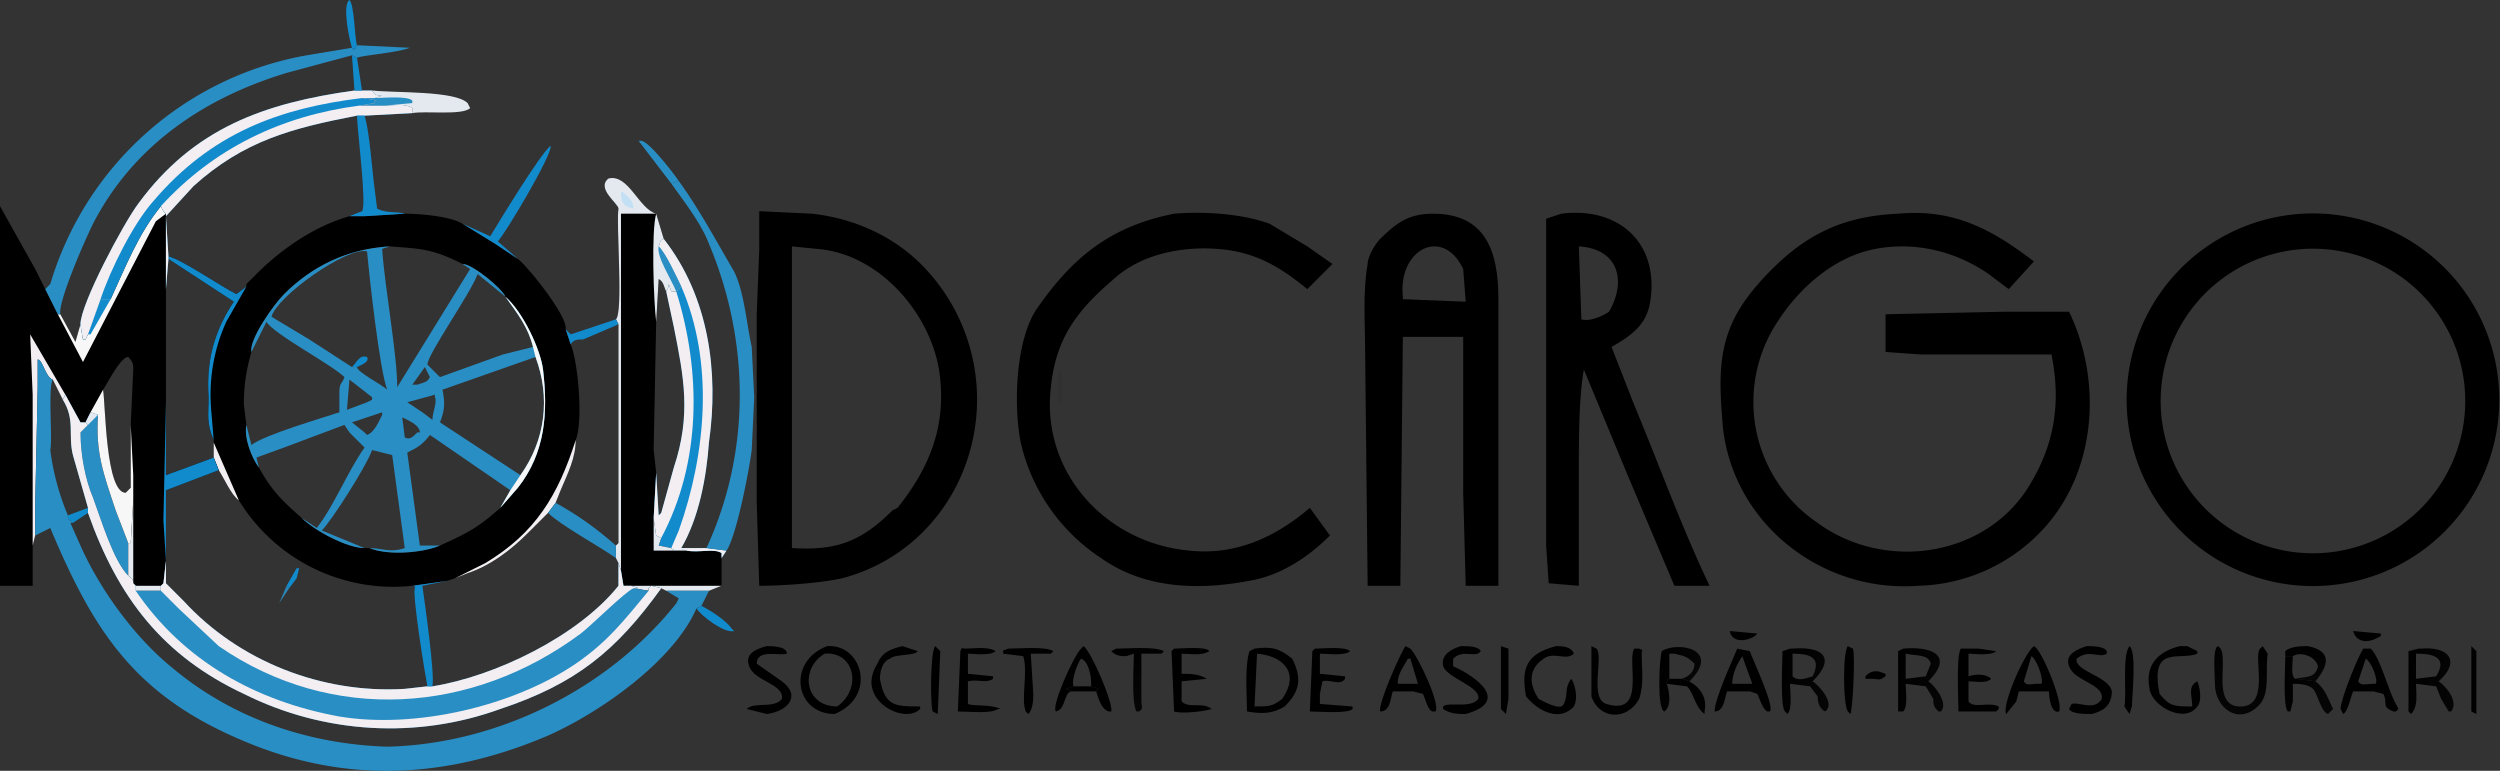 <svg xmlns="http://www.w3.org/2000/svg" width="994.4" height="306.6"><rect width="100%" height="100%" fill="#333333" stroke="none"/><path d="M161 85c6 0 18 1 23 4l13 8 9 6c4 3 20 23 19 28l2 6c3 7 5 31 2 38 0 7-3 13-6 20l-2 5-3 4-8 8c-7 7-15 13-24 16l-5 2-3 1-14 2a72 72 0 0 1-69-34c-3-2-6-9-8-12l-2-5v-7c-3-7-2-10-2-17-1-14 2-26 10-38l-26-17v-1c5 1 21 12 27 15l4-3v-1l4-4c10-10 23-19 37-23h6zm-16 133h2c7 3 21 2 28-1 11-5 15-7 24-15l7-8c11-14 12-30 10-47-1-8-8-23-15-29-1-3-13-13-17-13-12-6-16-6-29-7-17 1-31 8-42 19-4 4-14 18-13 23-2 7-3 13-3 21l1 8c-1 5 2 13 5 17 5 9 9 13 17 20 5 5 18 12 25 12z" style="stroke-width:2.048"/><path fill="#128bcd" d="M67 102c5 1 21 12 27 15l4-3-8 14c-5 11-7 23-6 35l1 12c-3-7-2-10-2-17-1-14 2-26 10-38l-26-17z" style="stroke-width:2.048"/><path fill="#f2eef2" d="M229 175c0 7-3 13-6 20l-2 5-3 4-8 8c-7 7-15 13-24 16l-5 2 12-6c20-12 29-27 36-49zM85 176l10 23c-3-2-6-9-8-12l-2-5v-6z" style="stroke-width:2.048"/><path fill="#298ec4" d="M100 140c-1-5 9-19 13-23 11-11 25-18 42-19l-3 1c1 15 6 42 6 55l29-47-3-2c4 0 16 10 17 13l-11-9c-3 8-20 32-20 36l5 5 25-9 12-3c-2-8-6-13-11-20 7 6 14 21 15 29 2 17 1 33-10 47l-7 8 4-7-32-22c-3 4-5 5-9 7l5 37h8c-7 3-21 4-28 1 5 0 8 2 14 0l-5-37-8-2c-2 6-16 28-20 32l17 7c-7 0-20-7-25-12l6 4c7-9 12-22 19-32l-6-6-2-3-24 9-11 4 1 4c-3-4-6-12-5-17l2 8c5-4 29-11 35-13v-8c0-4 1-3 2-6-5-5-28-17-31-22l-6 12zm107 49c10-14 12-31 6-47l-37 13c1 5 1 8-1 13l32 21zm-67-43h2c0 2 10 7 12 9-3-8-7-44-8-55-8-2-36 18-38 26l15 9 17 11zm-2 17 8-3 2-1v-1l-9-7-1 12zm35-6-11 3 6 4 4 3c0-3 2-7 1-9v-1zm-4-11-5 7h2c3-1 4-1 5-3l-2-4zm-3 26h1c0-3-5-5-7-6l1 8c2 1 3 0 5-2zm-26-4 5 4 1 1c3-1 5-6 6-8v-1l-12 4z" style="stroke-width:2.048"/><path fill="#f6f7f6" d="M201 118c7 6 14 21 15 29 2 17 1 33-10 47l-7 8 4-7 4-6c10-14 12-31 6-47l-1-4c-2-8-6-13-11-20z" style="stroke-width:2.048"/><path fill="#128bcd" d="M140 146c2-2 3-5 6-4 1 2-2 3-4 4z" style="stroke-width:2.048"/><path d="M916 85a74 74 0 1 1 8 148 74 74 0 0 1-8-148zm7 135a60 60 0 1 0-6-121 60 60 0 0 0 6 121zM302 84l21 1c18 2 35 10 47 24a76 76 0 0 1 14 76c-8 22-26 39-49 45-9 2-24 3-33 3l-1-33v-75l1-26V84zm13 134c17 1 27-2 40-15l2-1c12-15 19-31 17-51-2-24-23-50-49-52l-10-1v120zM755 85c22-2 37 6 54 19l-10 11-8-6c-13-9-29-13-45-10s-30 15-39 29a58 58 0 0 0 16 80c26 19 65 14 83-13 11-17 14-34 10-54h-52l-14-1v-15l47-1h26c13 27 11 62-9 85a70 70 0 0 1-51 24c-40 3-76-27-78-67-2-24 0-38 17-56 15-16 30-24 53-25zM64 82l1 2 1 1v104l19-7 2 5-21 8v28l-1 9-1 1v2H54v-2l-1-1c0-2-1-2-2-3-6-6-11-23-14-31-3-7-5-17-5-26l3-3-1-1h-2l-6-11-1 2-4-8c-3-1-4-8-6-8v11l-1 47v12l-1 4v16H0V82l14 25 4 8 5 10h1l6 11 2-7 1 6h1l1-2 5-14h4c6-13 11-26 20-37zm-12 87 1-22c0-2 0-3-2-5-3 0-8 10-10 13 1 6 1 41 9 41l2-2v-25z" style="stroke-width:2.048"/><path fill="#298ec4" d="m34 168 2-4 3 1c-1 15 2 23 7 38l5 13v13c-6-6-11-23-14-31-3-7-5-17-5-26l3-3z" style="stroke-width:2.048"/><path fill="#e4e9f0" d="m34 168 2-4 3 1-4 4z" style="stroke-width:2.048"/><path fill="#f6f7f6" d="m36 164 5-9c1 6 1 41 9 41l2-2v-25l1 20v10l-1 17h-1l-5-13c-5-15-8-23-7-38l-3-1zM64 82l1 2 1 1-4 3-29 56-10-19h1l6 11 2-7 1 6h1l1-2 5-14h4c6-13 11-26 20-37z" style="stroke-width:2.048"/><path fill="#128bcd" d="M40 119h4l-8 14h-1l5-14z" style="stroke-width:2.048"/><path fill="#f2eef2" d="m12 133 14 24-1 2-4-8c-3-1-4-8-6-8v11l-1 47v12l-1 4v-60l-1-24z" style="stroke-width:2.048"/><path fill="#128bcd" d="M66 160v29l19-7 2 5-21 8v28l-1-16 1-47z" style="stroke-width:2.048"/><path fill="#e4e9f0" d="M51 216h1l1-17v33c0-2-1-2-2-3v-13zM54 233h10v2H54z" style="stroke-width:2.048"/><path d="M570 85c21 0 26 15 26 34v114h-13l-1-37v-62h-24l-1 99h-13l-1-93c0-11-1-24 1-35 0-3 3-8 5-10 7-7 12-10 21-10zm-12 33v1l25 1-1-13c-8-17-26-8-24 11zM245 127c3-3 0-38 1-44 0-2-9-8-4-12 8-2 12 12 19 14l3 10c18 23 22 53 18 81-1 14-4 30-11 42h10l8 1-2 3v11l-5 2h-17l-2-1-4-1-1 1v1l-6-1h2l-3-1h-3l-1-6-1-3-1-2v-5l1-1v-87l-1-2zm16 61 1 17 1-1 5-18c7-21 4-36 0-56l-3-14c-1-2-1-4-3-5l-1 17-1 51 1 9z" style="stroke-width:2.048"/><path fill="#128bcd" d="M262 98c1-2 0-2 2-3 18 23 22 53 18 81-1 14-4 30-11 42h10l8 1-2 3v-2c-3-2-9 0-14-1-2-1-4 1-6-1l-5-1 1-3-2-1-1-7 1-18 1 17 1-1 5-18c7-21 4-36 0-56l-3-14 1-2v-1l1 3h2l2-2c-2-4-6-13-9-16z" style="stroke-width:2.048"/><path fill="#f2eef2" d="M262 98c1-2 0-2 2-3 18 23 22 53 18 81-1 14-4 30-11 42h10l8 1-2 3v-2c-3-2-9 0-14-1-2-1-4 1-6-1l3-7c11-31 14-67 1-97-2-4-6-13-9-16z" style="stroke-width:2.048"/><path fill="#f2eef2" d="m265 116 1-2v-1l1 3h2c10 32 10 68-6 98l-2-1-1-7 1-18 1 17 1-1 5-18c7-21 4-36 0-56l-3-14z" style="stroke-width:2.048"/><path fill="#e4e9f0" d="M245 127c3-3 0-38 1-44 0-2-9-8-4-12 8-2 12 12 19 14l3 10c-2 1-1 1-2 3 3 3 7 12 9 16l-2 2h-2l-1-3v1l-1 2c-1-2-1-4-3-5l-1 17c-1-8-2-36 0-43h-14v142l-1-3-1-2v-5l1-1v-87l-1-2z" style="stroke-width:2.048"/><path fill="#298ec4" d="M262 98c3 3 7 12 9 16l-2 2c-2-5-8-14-7-18z" style="stroke-width:2.048"/><path fill="#c3dff4" d="M247 76c3 2 5 4 5 7-4-1-5-2-5-7z" style="stroke-width:2.048"/><path fill="#e4e9f0" d="M251 233h36l-5 2h-17l-2-1-4-1-1 1v1l-6-1h2zM260 206l1 7 2 1-1 3 5 1c2 2 4 0 6 1h-13v-13z" style="stroke-width:2.048"/><path fill="#128bcd" d="m114 233 4-7h1l-1 4-3 4z" style="stroke-width:2.048"/><path fill="#298ec4" fill-opacity=".9" d="m114 233 1 1-4 6 3-7z" style="stroke-width:2.048"/><path d="M621 85c24-3 40 13 35 37-2 8-8 12-15 16l9 23c10 24 19 49 30 72h-14l-19-45-17-41c-2 11-2 28-2 40v46l-12-1-1-15V87zm19 39c7-12 4-25-12-26l1 29c3 1 8-1 11-3zM467 85c12-1 27 0 38 4l15 9 10 7-10 10c-11-9-21-15-36-16-14-1-30 2-41 12-14 12-23 23-25 43-4 34 22 62 55 65 18 2 34-5 48-17l8 11c-9 9-20 16-32 18-21 4-42 3-59-9a75 75 0 0 1-32-46c-3-15-2-42 7-54 14-20 29-32 54-37z" style="stroke-width:2.048"/><path fill="#298ec4" d="m26 157 6 11h2l1 1-3 3c0 9 2 19 5 26 3 8 8 25 14 31 1 1 2 1 2 3l1 1v2h10v-2l1-1 1-9v9l7 7c22 24 55 37 88 35l9-1h2c25-4 58-20 74-40v-9l1 3 1 6h3l3 1h-2l6 1v-1l1-1 4 1c-18 25-34 38-64 48-33 12-70 10-102-6-32-15-50-38-62-72v-2l-6-21c-2-8 1-14-4-22z" style="stroke-width:2.048"/><path fill="#f2eef2" d="m26 157 6 11h2l1 1-3 3c0 9 2 19 5 26 3 8 8 25 14 31 1 1 2 1 2 3l1 1v2c19 28 48 44 81 50 30 5 69-4 94-21 13-9 19-17 29-29v-1l1-1 4 1c-18 25-34 38-64 48-33 12-70 10-102-6-32-15-50-38-62-72v-2l-6-21c-2-8 1-14-4-22z" style="stroke-width:2.048"/><path fill="#f2eef2" d="M66 223v9l7 7c22 24 55 37 88 35l9-1h2c25-4 58-20 74-40v-9l1 3 1 6h3l3 1h-2c-3 1-17 15-21 18-43 32-99 36-144 5l-16-15-7-7v-2l1-1 1-9z" style="stroke-width:2.048"/><path fill="#298ec4" d="M14 213v-12l1-47v-11c2 0 3 7 6 8-2 3 0 24-1 28a100 100 0 0 0 7 26c0 2 0 1 2 3h-1l4 9c8 18 22 37 37 49 24 20 54 30 85 31 44-1 88-23 115-57l1-2-5-3h17l-3 6-2 1c-9 21-39 42-60 51-38 16-77 19-117 3-45-18-62-43-80-86l-6 3z" style="stroke-width:2.048"/><path fill="#128bcd" d="M144 36h4c1 2 2 2 4 2l-3 1h-5l6 1h-1v1l-6 1h10c4 0 8-1 11 1v2l-19 1h-3c-26 5-45 10-65 28L66 86l1 16v1l-1 12V85l-1-1-1-2c-9 11-14 24-20 37h-4l-5 14-1 2h-1l-1-6c0-8 17-40 23-48 22-30 50-40 86-45h3z" style="stroke-width:2.048"/><path fill="#f2eef2" d="M144 36h4c1 2 2 2 4 2l-3 1h-5c-33 4-60 14-83 41-8 9-17 27-21 39l-5 14-1 2h-1l-1-6c0-8 17-40 23-48 22-30 50-40 86-45h3z" style="stroke-width:2.048"/><path fill="#f2eef2" d="M143 42h10c4 0 8-1 11 1v2l-19 1h-3c-26 5-45 10-65 28L66 86l1 16v1l-1 12V85l-1-1-1-2c21-23 48-36 79-40Z" style="stroke-width:2.048"/><path fill="#298ec4" d="m142 18 21 1c-5 2-19 3-21 4l-2-1-26 7C81 39 53 58 37 89c-3 6-14 31-13 36h-1l-5-10 2-2a130 130 0 0 1 102-91l18-3 1 1zM270 72c8 11 15 24 22 36 4 8 5 21 7 30l1 20-1 21c-1 8-6 34-10 40l-8-1c18-39 17-83 1-121-3-8-10-17-15-24z" style="stroke-width:2.048"/><path d="M329 257c14-1 20 20 3 27-16 0-19-21-3-27zm4 24c10-7 7-22-5-21-10 6-8 21 5 21z" style="stroke-width:2.048"/><defs><linearGradient id="a" x1="260.6" x2="251" y1="145.9" y2="140.8" gradientTransform="translate(-20 -23) scale(2.048)" gradientUnits="userSpaceOnUse"><stop offset="0"/><stop offset="1"/></linearGradient></defs><path fill="url(#a)" d="M499 258c7-1 10 0 15 4 4 8 3 13-3 19-5 3-9 3-15 2 0-6-1-18 1-24l2-1zm0 23c6 0 7 0 11-3 7-10 1-17-10-18l-1 21z" style="fill:url(#a);stroke-width:2.048"/><defs><linearGradient id="b" x1="387.3" x2="378.1" y1="144.2" y2="142.3" gradientTransform="translate(-20 -23) scale(2.048)" gradientUnits="userSpaceOnUse"><stop offset="0" stop-opacity=".9"/><stop offset="1"/></linearGradient></defs><path fill="url(#b)" d="M757 258c10-1 21 2 10 13 3 2 8 9 5 12h-1c-2-2-2-3-2-5l-3-5-8-1c0 3 1 9-1 11h-2v-24l2-1zm1 12 8-1 2-5c-1-4-6-3-10-4v10z" style="fill:url(#b);stroke-width:2.048"/><defs><linearGradient id="c" x1="364.9" x2="355.8" y1="143.9" y2="142.5" gradientTransform="translate(-20 -23) scale(2.048)" gradientUnits="userSpaceOnUse"><stop offset="0" stop-opacity=".9"/><stop offset="1"/></linearGradient></defs><path fill="url(#c)" d="M712 258h1c11-1 18 3 8 13 3 2 9 9 5 12-2-1-3-3-3-6l-3-4-8-1c0 3 1 10-1 12l-1-1c-2-2-1-20-1-24l3-1zm9 11c4-8-2-9-8-9v9c2 2 5 1 8 0z" style="fill:url(#c);stroke-width:2.048"/><defs><linearGradient id="d" x1="486.5" x2="477.2" y1="144" y2="142.4" gradientTransform="translate(-20 -23) scale(2.048)" gradientUnits="userSpaceOnUse"><stop offset="0" stop-opacity=".9"/><stop offset="1"/></linearGradient></defs><path fill="url(#d)" d="M962 258h1c11-1 16 5 7 13 3 2 8 8 5 12h-1l-3-5-2-5-8-1c0 4 1 9-2 12l-1-1v-24l4-1zm-1 12 8-1c5-8-2-9-8-9v10z" style="fill:url(#d);stroke-width:2.048"/><path d="m559 257 2 1c3 3 12 22 10 25h-1c-2 0-3-5-4-7l-4-1h-8c-1 3-1 8-5 8-1-3 8-23 10-26zm0 15h5l-3-10h-1c-1 2-4 6-4 9v1h3z" style="stroke-width:2.048"/><path fill="#e4e9f0" d="M148 36c9 1 33 0 38 5l1 2c-3 3-18 1-23 2v-2c-3-2-7-1-11-1h-10l6-1v-1h1l-6-1h5l3-1c-2 0-3 0-4-2z" style="stroke-width:2.048"/><path fill="#298ec4" d="M149 39c3 0 13-1 15 1v1l-11 1h-10l6-1v-1h1l-6-1h5z" style="stroke-width:2.048"/><path d="M940 258h3c4 4 7 17 10 22l1 2-1 1h-1c-5-2-2-3-4-7l-4-1h-8c-1 2-2 8-4 9l-1-2c0-4 7-21 9-24zm4 14h1c1-2-2-9-4-10l-3 9c1 2 3 1 6 1zM809 257c3 1 12 23 10 26-3 1-4-5-4-8h-12l-1 4-4 5c-2-3 7-24 11-27zm1 15h2c1-2-2-10-4-11l-3 10c1 2 3 1 5 1zM691 258l5 1c1 3 10 22 8 24h-1c-2-1-3-5-4-7l-3-1h-9c-1 2-1 8-5 8 0-5 7-20 9-25zm1 14h5l-4-11c-2 3-4 7-4 11h3z" style="stroke-width:2.048"/><path fill="#128bcd" d="M142 46h3c2 6 3 22 4 29l1 8c4 2 8 1 11 2l-16 1h-6l5-2c2-2-2-33-2-38z" style="stroke-width:2.048"/><defs><linearGradient id="e" x1="441.4" x2="447.5" y1="147.9" y2="136.9" gradientTransform="translate(-20 -23) scale(2.048)" gradientUnits="userSpaceOnUse"><stop offset="0" stop-opacity=".9"/><stop offset="1"/></linearGradient></defs><path fill="url(#e)" d="M882 257c6 2-4 25 10 24 11-1 4-20 7-23l1-1 2 3c-1 7 1 15-3 20-8 9-18 2-18-8 0-4-1-13 1-15z" style="fill:url(#e);stroke-width:2.048"/><path d="m633 257 2 1c3 3-3 20 4 22 16 5 8-17 11-22h2c2 1 1 0 1 2 0 6 1 12-1 18-5 9-16 8-19-1v-20zM867 257h3l4 2v1c-7 3-19-4-15 16 4 5 6 5 13 5 0-4-2-8 2-10 1 2 2 8 0 10-5 7-18 0-19-7-2-10 4-15 12-17zM619 257c2 0 6 0 7 3-3 3-8-1-12 2-6 4-6 10-2 16 2 1 9 5 10 2 2-4 0-6 3-10 2 3 3 10 0 12-6 5-14 0-18-5-2-11 0-17 12-20zM780 258h7l7 1c-2 2-9 1-11 1v9c3-1 7-1 9 1-2 2-6 1-9 1v8c2 3 8 0 12 2v1l-1 1h-15c0-4-1-23 1-25zM467 258c3 0 13-1 14 1-3 2-8 1-11 1v8c3 0 7 0 10 2l-1-1 1 1-10 1v8c3 3 8 0 12 3-3 1-12 2-15 1l-1-24 1-1zM523 258c3 0 12-1 14 1-2 2-9 1-12 1v8l10 1v1c-2 3-6 0-9 1l-1 5v4l13 1v1c-2 2-13 1-17 1l1-24 1-1zM384 258c3 0 9-1 12 1-2 2-9 1-11 1v8l10 1v1c-3 2-6 0-10 1v9c2 1 9 0 13 2h-1c-3 2-11 1-16 1l1-24c1-2 0-1 2-1z" style="stroke-width:2.048"/><path fill="#298ec4" d="m218 204 3-4c9 5 16 10 24 17v5c-7-5-22-13-27-18z" style="stroke-width:2.048"/><path d="M581 257c3 0 7 0 8 2-2 3-7-1-11 3v3c9 4 23 14 5 19-3 0-6 0-9-2v-1c2-2 11 1 14-3 1-5-12-8-14-13-1-5 4-7 7-8zM305 257c2 0 8 0 8 3-3 1-12-2-12 4l10 7c8 6 2 12-6 13l-8-2c3-3 11 0 14-4 1-6-11-7-13-13-2-5 3-7 7-8zM426 275c-3 1-2 7-6 8-2-2 7-22 10-25l1-1c3 2 12 23 11 26h-1c-3-1-4-5-5-8l1-1-3-1v-2c0-2-1-8-4-9-1 1-4 8-3 11l-3 1 2 1z" style="stroke-width:2.048"/><path fill="#128bcd" d="m164 233 14-2-10 2c1 7 5 35 4 40h-2c-1-5-6-36-5-39v-1z" style="stroke-width:2.048"/><path d="M830 257c2 0 7 0 8 2v1c-3 2-7-2-12 2-1 5 13 7 14 13 0 6-4 8-8 9-3 0-8 0-9-2l1-2c3-1 9 3 12-2 1-6-11-7-13-13-2-5 4-7 7-8z" style="stroke-width:2.048"/><defs><linearGradient id="f" x1="338.5" x2="331.5" y1="144.1" y2="141.9" gradientTransform="translate(-20 -23) scale(2.048)" gradientUnits="userSpaceOnUse"><stop offset="0" stop-opacity=".9"/><stop offset="1"/></linearGradient></defs><path fill="url(#f)" d="M663 272c1 3 2 9-1 11-3-1-2-21-1-24 6-4 24-1 11 12l-3-1c3-1 5-3 5-6-3-3-4-3-8-4h-2v10l-1 1v1z" style="fill:url(#f);stroke-width:2.048"/><path fill="#128bcd" d="M195 94c3-5 20-33 24-36 1 3-18 35-21 38l8 7-9-6-13-8 11 5z" style="stroke-width:2.048"/><path d="m359 257 6 2c-1 2-9 1-11 3-3 1-4 5-4 8 2 11 6 11 16 11v1c-5 5-17 0-19-8-1-3 0-7 2-10 2-5 6-6 10-7z" style="stroke-width:2.048"/><defs><linearGradient id="g" x1="462" x2="453.2" y1="144.9" y2="143.4" gradientTransform="translate(-20 -23) scale(2.048)" gradientUnits="userSpaceOnUse"><stop offset="0" stop-opacity=".9"/><stop offset="1"/></linearGradient></defs><path fill="url(#g)" d="M909 261h3c0 3-1 8 1 9l8 1c4 3 5 7 7 11l-2 2c-3-1-4-8-6-10s-6-2-8-2v7l-1 4h-1c-2-2-1-17-1-22z" style="fill:url(#g);stroke-width:2.048"/><defs><linearGradient id="h" x1="233.3" x2="230.5" y1="148.1" y2="136.4" gradientTransform="translate(-20 -23) scale(2.048)" gradientUnits="userSpaceOnUse"><stop offset="0" stop-opacity=".9"/><stop offset="1"/></linearGradient></defs><path fill="url(#h)" d="M444 258c5 0 15-1 19 1v1-1l-1 1h-8v19c0 2 1 3-1 4h-1c-2-4-1-18-1-23l-3 1c-2 0-4 0-6-2l2-1z" style="fill:url(#h);stroke-width:2.048"/><path fill="none" d="M299 138c3-4 0-11 2-13v72c-4-2 0-12-2-18l1-21-1-20z" style="stroke-width:2.048"/><path d="M401 258c4 0 15-1 18 1l-1 1h-8l1 16c0 2 0 6-2 8l-1-1c-2-5 1-16-1-22l-8-1c0-2 0-1 2-2zM597 257l3 1v20l-1 6-2-2v-25zM735 257l2 1c1 2 0 24-1 26l-1-1c-2-3-2-24 0-26z" style="stroke-width:2.048"/><defs><linearGradient id="i" x1="457.1" x2="457.7" y1="142.5" y2="137.2" gradientTransform="translate(-20 -23) scale(2.048)" gradientUnits="userSpaceOnUse"><stop offset="0" stop-opacity=".9"/><stop offset="1"/></linearGradient></defs><path fill="url(#i)" d="M909 261v-2c2-2 7-2 9-2 10 2 8 8 3 14l-8-1c4-1 8 0 9-5-1-4-7-6-10-4h-3z" style="fill:url(#i);stroke-width:2.048"/><path d="m983 257 2 2v25l-2-1v-26zM847 257c3 2 1 20 1 24l-1 3-2-3c1-5-1-20 2-24zM372 257l2 2-1 25-2-1c-1-2-1-24 1-26zM664 270h5l3 1c5 3 7 7 6 12v1c-4-3-4-8-7-11l-8-1v-1z" style="stroke-width:2.048"/><path fill="#128bcd" d="m225 131 2 2 18-6 1 2-14 6c-2 0-4 0-5 2l-2-6z" style="stroke-width:2.048"/><path fill="#298ec4" d="m267 73-13-17h1-1 1c3 0 13 13 15 16z" style="stroke-width:2.048"/><path fill="#128bcd" d="M140 19c-1-3-4-17-1-19 2 2 2 15 3 18l-1 2zM279 241c4 2 10 6 12 9l1 1c-4 1-13-6-15-9zM140 22l2 1 2 13h-3l-1-14z" style="stroke-width:2.048"/><defs><linearGradient id="j" x1="216.1" x2="215.1" y1="86.6" y2="86.6" gradientTransform="translate(-20 -23) scale(2.048)" gradientUnits="userSpaceOnUse"><stop offset="0" stop-opacity="0"/><stop offset="1" stop-color="#000100" stop-opacity=".1"/></linearGradient></defs><path fill="url(#j)" d="M421 147c1 0 2 0 2 2s1 8-1 11h-1v-13z" style="fill:url(#j);stroke-width:2.048"/><path d="m936 251 11 1v1l-2 1c-4 2-8 1-9-3zM688 251l11 1-1 1c-3 2-9 3-10-2z" style="stroke-width:2.048"/><path fill="#128bcd" d="M35 202v2l-6 4c-2-2-2-1-2-3l8-3z" style="stroke-width:2.048"/><path d="M427 273h7l3 1-1 1h-10l-2-1zM747 267l3 1v1c-3 2-2 1-6 1h-2v-1c2-2 3-2 5-2z" style="stroke-width:2.048"/></svg>